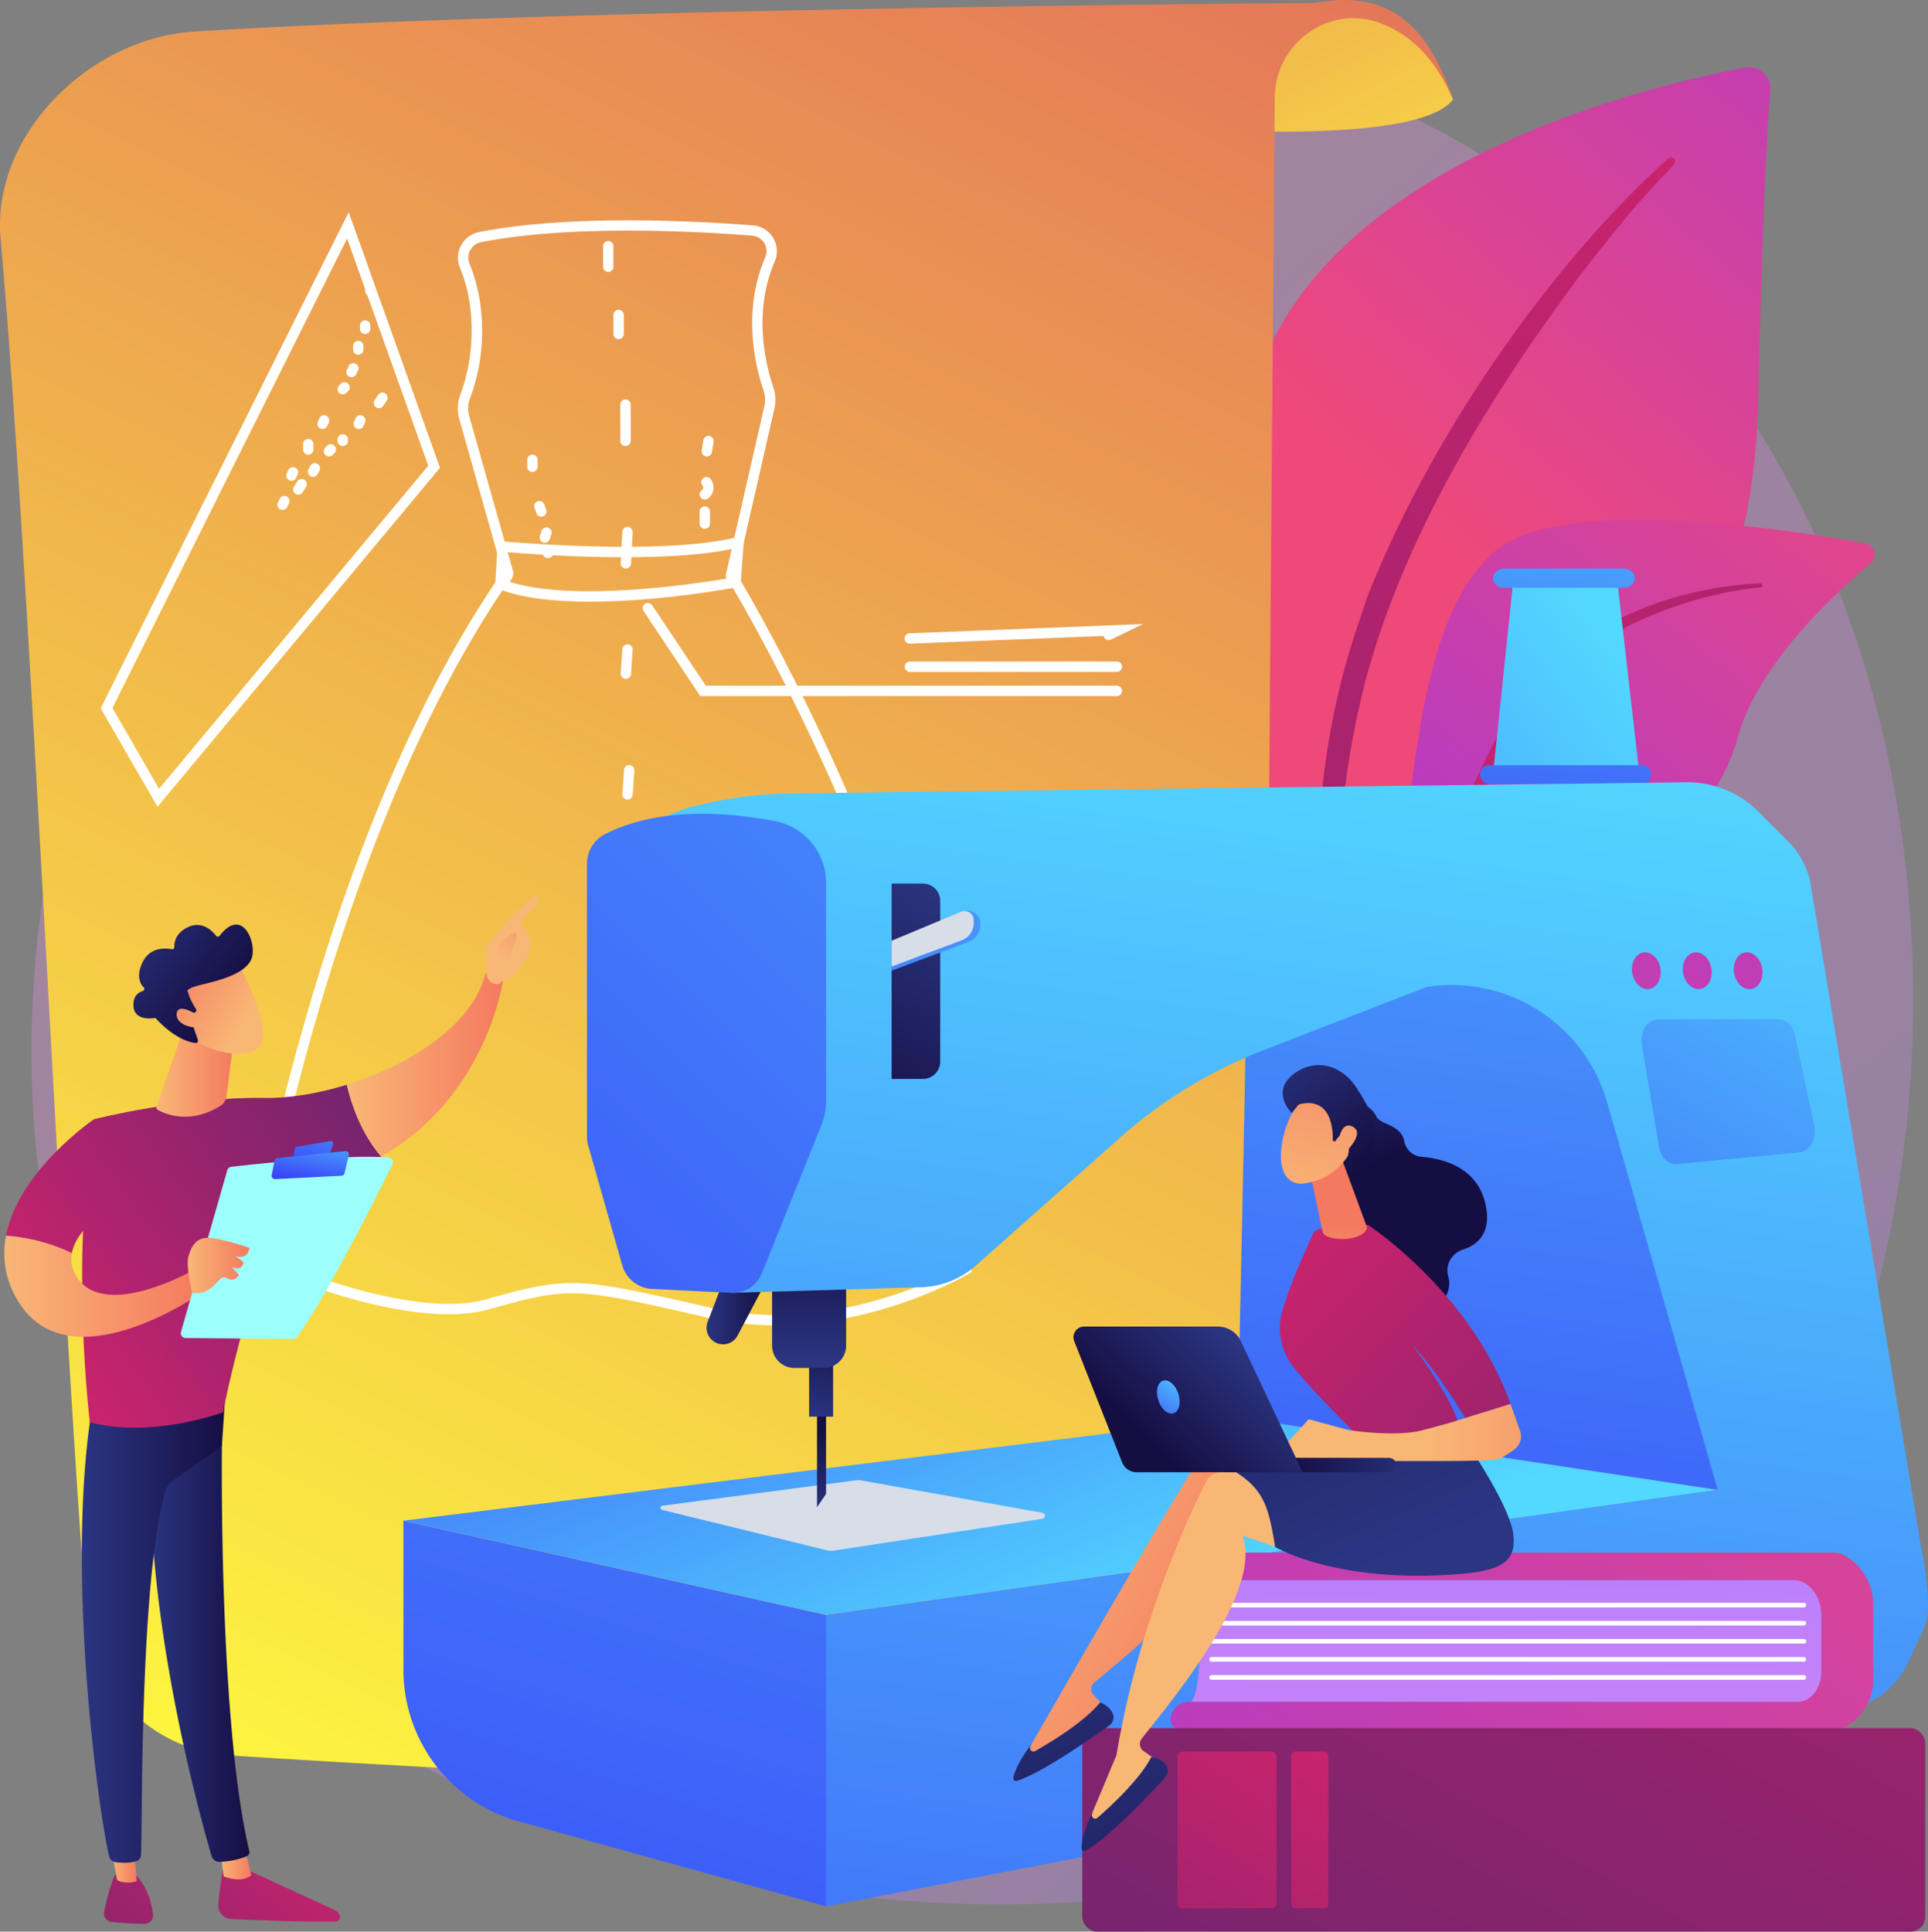 <svg id="Illustration" xmlns="http://www.w3.org/2000/svg" xmlns:xlink="http://www.w3.org/1999/xlink" viewBox="0 0 2786.32 2791.38"><rect x="0" y="0" width="2786.32" height="2791.38" fill="#808080" stroke="none"/><defs><filter id="luminosity-noclip" x="505.5" y="-10047" width="1799.52" height="32766" filterUnits="userSpaceOnUse" color-interpolation-filters="sRGB"><feFlood flood-color="#fff" result="bg"/><feBlend in="SourceGraphic" in2="bg"/></filter><mask id="mask" x="505.5" y="-10047" width="1799.52" height="32766" maskUnits="userSpaceOnUse"><g style="filter:url(#luminosity-noclip)"/></mask><linearGradient id="linear-gradient" x1="2084.01" y1="995.04" x2="-280" y2="4020.25" gradientUnits="userSpaceOnUse"><stop offset="0" stop-color="#fff"/><stop offset="1"/></linearGradient><linearGradient id="linear-gradient-2" x1="3580.34" y1="4021.93" x2="1149.22" y2="1002.64" gradientUnits="userSpaceOnUse"><stop offset="0" stop-color="#b37cff"/><stop offset="1" stop-color="#f895e7"/></linearGradient><linearGradient id="linear-gradient-3" x1="3494.25" y1="215.59" x2="2562.02" y2="1270.3" gradientUnits="userSpaceOnUse"><stop offset="0" stop-color="#a737d5"/><stop offset="1" stop-color="#ef497a"/></linearGradient><linearGradient id="linear-gradient-4" x1="3152.55" y1="963.98" x2="192.55" y2="3080.21" gradientUnits="userSpaceOnUse"><stop offset="0" stop-color="#cb236d"/><stop offset="1" stop-color="#4c246d"/></linearGradient><linearGradient id="linear-gradient-5" x1="2396.02" y1="1917.51" x2="3162.58" y2="949.22" xlink:href="#linear-gradient-3"/><linearGradient id="linear-gradient-6" x1="2605.73" y1="1743.68" x2="4138.85" y2="-623.25" xlink:href="#linear-gradient-4"/><linearGradient id="linear-gradient-7" x1="2530.64" y1="1131.13" x2="1643.63" y2="-712.65" gradientUnits="userSpaceOnUse"><stop offset="0" stop-color="#fdf53f"/><stop offset="1" stop-color="#d93c65"/></linearGradient><linearGradient id="linear-gradient-8" x1="854.65" y1="3069.81" x2="2831.78" y2="-924.8" xlink:href="#linear-gradient-7"/><filter id="luminosity-noclip-2" x="505.5" y="517.94" width="1799.52" height="2496.2" filterUnits="userSpaceOnUse" color-interpolation-filters="sRGB"><feFlood flood-color="#fff" result="bg"/><feBlend in="SourceGraphic" in2="bg"/></filter><mask id="mask-2" x="43.66" y="54.49" width="1799.52" height="2496.2" maskUnits="userSpaceOnUse"><g style="filter:url(#luminosity-noclip-2)"><g transform="translate(-461.84 -463.45)"><g style="mask:url(#mask)"><path d="M787.38,560.5l1445.49-42.56c-63.32,468.78-36.6,1423.4-12.44,2364.21A147.79,147.79,0,0,0,2305,3012h0s-1024,11.79-1464-19.41a221.75,221.75,0,0,1-203.5-188.45c-60.4-403.08-115.83-1486.25-132-2034C501.83,643.73,661,565.36,787.38,560.5Z" style="mix-blend-mode:multiply;fill:url(#linear-gradient)"/></g></g></g></mask><linearGradient id="linear-gradient-9" x1="2084.01" y1="995.04" x2="-280" y2="4020.25" gradientUnits="userSpaceOnUse"><stop offset="0" stop-color="#fff"/><stop offset="1" stop-color="#fff"/></linearGradient><linearGradient id="linear-gradient-10" x1="942.64" y1="3116.59" x2="444.19" y2="3658.76" xlink:href="#linear-gradient-4"/><linearGradient id="linear-gradient-11" x1="780.85" y1="3156.86" x2="825.12" y2="3156.86" gradientUnits="userSpaceOnUse"><stop offset="0" stop-color="#f9b776"/><stop offset="1" stop-color="#f47960"/></linearGradient><linearGradient id="linear-gradient-12" x1="675.86" y1="2818.32" x2="822.26" y2="2818.32" gradientUnits="userSpaceOnUse"><stop offset="0" stop-color="#2b3582"/><stop offset="1" stop-color="#150e42"/></linearGradient><linearGradient id="linear-gradient-13" x1="830.82" y1="3013.79" x2="332.37" y2="3555.96" xlink:href="#linear-gradient-4"/><linearGradient id="linear-gradient-14" x1="621.28" y1="3154.59" x2="659.51" y2="3154.59" xlink:href="#linear-gradient-11"/><linearGradient id="linear-gradient-15" x1="580.08" y1="2813.53" x2="787.91" y2="2813.53" xlink:href="#linear-gradient-12"/><linearGradient id="linear-gradient-16" x1="520.98" y1="2414.95" x2="1217.65" y2="1913.58" xlink:href="#linear-gradient-4"/><linearGradient id="linear-gradient-17" x1="963.04" y1="2001.79" x2="1189.23" y2="2001.79" xlink:href="#linear-gradient-11"/><linearGradient id="linear-gradient-18" x1="9308.94" y1="1963.87" x2="9460.72" y2="2309.2" gradientTransform="matrix(-1, 0, 0, 1, 10447.78, 0)" xlink:href="#linear-gradient-11"/><linearGradient id="linear-gradient-19" x1="1188.15" y1="1848.86" x2="1251.48" y2="1751.49" xlink:href="#linear-gradient-11"/><linearGradient id="linear-gradient-20" x1="429.18" y1="2287.39" x2="1125.84" y2="1786.02" xlink:href="#linear-gradient-4"/><linearGradient id="linear-gradient-21" x1="468.08" y1="2322.18" x2="754.33" y2="2322.18" xlink:href="#linear-gradient-11"/><linearGradient id="linear-gradient-22" x1="840.93" y1="2118.67" x2="998.33" y2="2774.49" gradientUnits="userSpaceOnUse"><stop offset="0" stop-color="#9cfffb"/><stop offset="1" stop-color="#9bfffa"/></linearGradient><linearGradient id="linear-gradient-23" x1="939.48" y1="2015.29" x2="905.96" y2="2162.49" gradientUnits="userSpaceOnUse"><stop offset="0" stop-color="#53d8ff"/><stop offset="1" stop-color="#3840f7"/></linearGradient><linearGradient id="linear-gradient-24" x1="921.93" y1="2077.04" x2="905.9" y2="2173.23" xlink:href="#linear-gradient-23"/><linearGradient id="linear-gradient-25" x1="733.08" y1="2292.17" x2="822.26" y2="2292.17" xlink:href="#linear-gradient-11"/><linearGradient id="linear-gradient-26" x1="687.88" y1="2016.16" x2="801.06" y2="2016.16" xlink:href="#linear-gradient-11"/><linearGradient id="linear-gradient-27" x1="-5036.34" y1="-812.82" x2="-5078.63" y2="-952.3" gradientTransform="matrix(0.75, -0.67, 0.67, 0.75, 5126.34, -803.17)" xlink:href="#linear-gradient-11"/><linearGradient id="linear-gradient-28" x1="-5074.49" y1="-1055.85" x2="-5039.12" y2="-854.07" gradientTransform="matrix(0.75, -0.67, 0.67, 0.75, 5126.34, -803.17)" xlink:href="#linear-gradient-12"/><linearGradient id="linear-gradient-29" x1="-5079.57" y1="-813.46" x2="-5117.62" y2="-938.96" gradientTransform="matrix(0.75, -0.67, 0.67, 0.75, 5126.34, -803.17)" xlink:href="#linear-gradient-11"/><linearGradient id="linear-gradient-30" x1="2346.75" y1="929.45" x2="1250.7" y2="1776.7" gradientUnits="userSpaceOnUse"><stop offset="0" stop-color="#53d8ff"/><stop offset="0.21" stop-color="#4db9fd"/><stop offset="1" stop-color="#3840f7"/></linearGradient><linearGradient id="linear-gradient-31" x1="2790.2" y1="874.08" x2="2693.82" y2="1909.62" xlink:href="#linear-gradient-30"/><linearGradient id="linear-gradient-32" x1="2761.81" y1="871.44" x2="2665.43" y2="1906.97" xlink:href="#linear-gradient-30"/><linearGradient id="linear-gradient-33" x1="2208.6" y1="288.45" x2="1063.15" y2="3826.41" xlink:href="#linear-gradient-30"/><linearGradient id="linear-gradient-34" x1="1613.16" y1="2376.76" x2="1215.24" y2="1380.28" xlink:href="#linear-gradient-30"/><linearGradient id="linear-gradient-35" x1="1190.79" y1="2190.11" x2="1185.78" y2="2064.71" xlink:href="#linear-gradient-12"/><linearGradient id="linear-gradient-36" x1="1183.42" y1="2053.75" x2="1188.44" y2="1905.78" xlink:href="#linear-gradient-12"/><linearGradient id="linear-gradient-37" x1="2844.19" y1="553.8" x2="2465.45" y2="3288.1" xlink:href="#linear-gradient-30"/><linearGradient id="linear-gradient-38" x1="1630.8" y1="2429.06" x2="1631.63" y2="2247.65" xlink:href="#linear-gradient-12"/><linearGradient id="linear-gradient-39" x1="1482.9" y1="2359.64" x2="1570.16" y2="2359.64" xlink:href="#linear-gradient-12"/><linearGradient id="linear-gradient-40" x1="2405.13" y1="1453.82" x2="2010.55" y2="4383.09" xlink:href="#linear-gradient-30"/><linearGradient id="linear-gradient-41" x1="3241.64" y1="1565.46" x2="2499.19" y2="2794.16" xlink:href="#linear-gradient-30"/><linearGradient id="linear-gradient-42" x1="3000.1" y1="385.98" x2="718.44" y2="2741.54" xlink:href="#linear-gradient-30"/><linearGradient id="linear-gradient-43" x1="2073.06" y1="1397.26" x2="1274.14" y2="3309.13" gradientTransform="translate(728.92 108.95) rotate(-9.76)" xlink:href="#linear-gradient-3"/><linearGradient id="linear-gradient-44" x1="2139.22" y1="1424.91" x2="1340.3" y2="3336.78" gradientTransform="translate(728.92 108.95) rotate(-9.76)" xlink:href="#linear-gradient-3"/><linearGradient id="linear-gradient-45" x1="2205.39" y1="1452.56" x2="1406.46" y2="3364.43" gradientTransform="translate(728.92 108.95) rotate(-9.76)" xlink:href="#linear-gradient-3"/><linearGradient id="linear-gradient-46" x1="1858.98" y1="1753.06" x2="1652.24" y2="2089.01" xlink:href="#linear-gradient-12"/><linearGradient id="linear-gradient-47" x1="2088.58" y1="1269.71" x2="1515.94" y2="2414.98" xlink:href="#linear-gradient-30"/><linearGradient id="linear-gradient-48" x1="2630.12" y1="2562.13" x2="2670.47" y2="4016.81" xlink:href="#linear-gradient-2"/><linearGradient id="linear-gradient-49" x1="1974.25" y1="3585.68" x2="3409.88" y2="1978.58" xlink:href="#linear-gradient-3"/><linearGradient id="linear-gradient-50" x1="3006.62" y1="1121.95" x2="1424.52" y2="4011.92" xlink:href="#linear-gradient-4"/><linearGradient id="linear-gradient-51" x1="1879.68" y1="2483.49" x2="1215.92" y2="3487.09" xlink:href="#linear-gradient-4"/><linearGradient id="linear-gradient-52" x1="1960.85" y1="2541.39" x2="1297.21" y2="3544.82" xlink:href="#linear-gradient-4"/><linearGradient id="linear-gradient-53" x1="8216.37" y1="2651.53" x2="7857.74" y2="2856.23" gradientTransform="matrix(-1, 0, 0, 1, 10113.63, 0)" xlink:href="#linear-gradient-11"/><linearGradient id="linear-gradient-54" x1="703.64" y1="1120.46" x2="676.11" y2="1542.6" gradientTransform="translate(818.35 2161.15) rotate(-26.18)" xlink:href="#linear-gradient-12"/><linearGradient id="linear-gradient-55" x1="8181.67" y1="2702.58" x2="9408.72" y2="1934.43" gradientTransform="matrix(-1, 0, 0, 1, 10113.63, 0)" xlink:href="#linear-gradient-11"/><linearGradient id="linear-gradient-56" x1="1067.39" y1="534.71" x2="1039.86" y2="956.82" gradientTransform="matrix(0.79, -0.61, 0.61, 0.79, 835.94, 3191.1)" xlink:href="#linear-gradient-12"/><linearGradient id="linear-gradient-57" x1="-179.48" y1="2723.78" x2="174.56" y2="1894.81" gradientTransform="matrix(-1, 0, 0, 1, 2281.93, 0)" xlink:href="#linear-gradient-12"/><linearGradient id="linear-gradient-58" x1="-1152.87" y1="1759.82" x2="-1070.65" y2="1966.05" gradientTransform="translate(3383.04 105.01) rotate(-4.11)" xlink:href="#linear-gradient-12"/><linearGradient id="linear-gradient-59" x1="7806.6" y1="2260.62" x2="6961.17" y2="3076.12" gradientTransform="matrix(-1, 0, 0, 1, 10113.63, 0)" xlink:href="#linear-gradient-4"/><linearGradient id="linear-gradient-60" x1="808.22" y1="2533.54" x2="1165.47" y2="2533.54" gradientTransform="translate(1717.17)" xlink:href="#linear-gradient-11"/><linearGradient id="linear-gradient-61" x1="-1156.58" y1="2183.91" x2="-1138.64" y2="2052.69" gradientTransform="translate(3383.04 105.01) rotate(-4.11)" xlink:href="#linear-gradient-11"/><linearGradient id="linear-gradient-62" x1="-1358.42" y1="1904.05" x2="-1193.99" y2="1611.43" gradientTransform="translate(3147.78 23.19) rotate(-15.31)" xlink:href="#linear-gradient-11"/><linearGradient id="linear-gradient-63" x1="-1323.06" y1="1649.22" x2="-1240.84" y2="1855.45" gradientTransform="translate(3147.78 23.19) rotate(-15.31)" xlink:href="#linear-gradient-12"/><linearGradient id="linear-gradient-64" x1="-1323.41" y1="1923.72" x2="-1158.99" y2="1631.09" gradientTransform="translate(3147.78 23.19) rotate(-15.31)" xlink:href="#linear-gradient-11"/><linearGradient id="linear-gradient-65" x1="704.61" y1="2622.4" x2="517.72" y2="2673.62" gradientTransform="translate(1675.7 -55.03) rotate(-2.83)" xlink:href="#linear-gradient-12"/><linearGradient id="linear-gradient-66" x1="538.9" y1="2408.68" x2="406.29" y2="2548.84" gradientTransform="translate(1717.17)" xlink:href="#linear-gradient-12"/><linearGradient id="linear-gradient-67" x1="458.73" y1="2443.58" x2="398.56" y2="2534.19" gradientTransform="translate(1717.17)" xlink:href="#linear-gradient-23"/></defs><path d="M2911.53,2831.23c-55.84,58.79-108.68,96.7-150.43,126.65-490.71,352.09-1071.35,249.46-1194.75,224.4-182.23-37-534.47-108.56-789.13-408-385.29-453.09-325.29-1166.92-26.44-1638.12,54.67-86.19,343.42-564.58,930.32-641.3,355.18-46.42,769.21,47.22,1069,298.41C3379.5,1320.53,3334.7,2385.73,2911.53,2831.23Z" transform="translate(-461.84 -463.45)" style="opacity:0.3;fill:url(#linear-gradient-2)"/><path d="M2409,2076s-7.82-328.72,143.58-416.7,439.28-143,450.07-615c6.32-276.34,13.16-397.16,17.74-449.84a31.11,31.11,0,0,0-36.74-33.32c-143.4,27-609.22,138.2-706.88,456.15C2161,1394.24,2409,2076,2409,2076Z" transform="translate(-461.84 -463.45)" style="fill:url(#linear-gradient-3)"/><path d="M2872.79,692.5c-157.4,140.38-339.41,388.83-436.42,637.27-12.45,41-48.88,128-64.7,282.73-14.13,129-7.1,265.38,10,355.63a10.51,10.51,0,0,0,12.29,8.37c9.81-1.86,8.51-12.41,8.42-12.08-19.57-154.2-11.44-346.13,33.39-519.31,57.27-212.63,185-418.8,317.14-593.65l13.6-17.22c102.37-131.46,123.92-132.43,114.35-141.6A6,6,0,0,0,2872.79,692.5Z" transform="translate(-461.84 -463.45)" style="fill:url(#linear-gradient-4)"/><path d="M2206.1,2519c-21,10.29,198.76-266,267.59-700.05,32.44-204.51,32.87-460.75,149.36-559.49,97-82.19,426.9-30.3,534.86-10.58a16.19,16.19,0,0,1,7.53,28.32c-51.77,43.48-162.52,146-191.37,249.39-38,136.23-167.56,222.88-283.51,246.33s-180.45,46.21-236.94,231.65S2265.76,2489.76,2206.1,2519Z" transform="translate(-461.84 -463.45)" style="fill:url(#linear-gradient-5)"/><path d="M3006.08,1306.45c-137.74,5.77-285.59,68.6-360.62,186.45l-7.08,11.25c-16.35,26.37-109.05,213.83-160.53,369.22a3.7,3.7,0,0,0,2.35,4.67,3.76,3.76,0,0,0,4.62-2.21c35.87-87.78,87.39-199.08,128.42-282.31,44-90.83,74.79-152.33,175.15-211.25,111.71-63.45,218.43-70,218.11-69.91a3,3,0,0,0-.42-5.91Z" transform="translate(-461.84 -463.45)" style="fill:url(#linear-gradient-6)"/><path d="M2008.64,636.87s490,53.41,553.12-29.64c0,0-50.21-149.48-199.33-139.53S2008.64,636.87,2008.64,636.87Z" transform="translate(-461.84 -463.45)" style="fill:url(#linear-gradient-7)"/><path d="M462.71,808.44c42.72,480.09,84.77,1492.39,123.82,1987.24a222.45,222.45,0,0,0,207.52,204.51c357.24,22.93,1210.3,69.46,1618.34,43.66,9.47-.59,9.32-14.58-.16-15h0a226.06,226.06,0,0,1-126.11-204.62l18-2220.15c.64-78.45,78.78-134.82,152.24-107.29,46.28,17.34,81.33,54.29,105.37,110.45-32.07-93.46-82.51-161.84-199.33-139.53,0,0-1065.74,7-1620.22,41.38C591.54,518.42,449.34,658.08,462.71,808.44Z" transform="translate(-461.84 -463.45)" style="fill:url(#linear-gradient-8)"/><g style="mask:url(#mask-2)"><path d="M787.38,560.5l1445.49-42.56c-63.32,468.78-36.6,1423.4-12.44,2364.21A147.79,147.79,0,0,0,2305,3012h0s-1024,11.79-1464-19.41a221.75,221.75,0,0,1-203.5-188.45c-60.4-403.08-115.83-1486.25-132-2034C501.83,643.73,661,565.36,787.38,560.5Z" transform="translate(-461.84 -463.45)" style="opacity:0.53;fill:url(#linear-gradient-9)"/></g><path d="M1583.13,2378.63a433.22,433.22,0,0,1-96.7-10.62l-2.76-.63c-190.08-43.43-197.5-45.13-314.66-12-120.86,34.13-333.12-62.89-342.1-67l-5.14-2.37.89-5.59c1-5.91,97.69-594.75,356.12-977l.58-.86.81-.68c3.75-3.16,7.61-7.66,8.45-9.78l-63.08-223.26a55.88,55.88,0,0,1,1.55-35.09c22-58.56,21.8-130.5-.57-183.29a37.19,37.19,0,0,1,1.47-32.09,38,38,0,0,1,26.33-19.56c128.24-25.14,303-16.83,395.72-9.64a37.46,37.46,0,0,1,31.41,52.35c-32.39,74.53-12.16,151.83-2,181.6a56,56,0,0,1,1.58,30.58L1526,1294.77a23.7,23.7,0,0,0,3.87,4.57l.79.73.55.92c3.21,5.27,321.09,533.62,334.64,996.34l.13,4.38-3.75,2.25C1860.69,2304.86,1735.68,2378.63,1583.13,2378.63Zm-294.51-61.06c44.15,0,94.59,11.52,198.38,35.24l2.76.63c171.56,39.18,334.37-45.39,361-60.16-15-449-317.27-959.4-331.81-983.67-4.31-4.14-10-11.27-7.52-18.24l55.09-241.11a40.9,40.9,0,0,0-1.15-22.4c-10.76-31.43-32.08-113.08,2.4-192.41A22.51,22.51,0,0,0,1548.88,804c-92-7.13-265.18-15.39-391.68,9.41a23.15,23.15,0,0,0-16,11.9,22.36,22.36,0,0,0-.91,19.25c18.93,44.67,29.08,119.19.8,194.38a41,41,0,0,0-1.15,25.76l62.87,222.51c4,9.6-6.51,20.42-12.2,25.35C947.94,1672.09,849,2215.71,838.38,2277.07c33.57,14.76,221.11,93.68,326.56,63.9C1219.72,2325.49,1252,2317.57,1288.62,2317.57Z" transform="translate(-461.84 -463.45)" style="fill:#fff"/><path d="M1314.46,1332.94c-49.19,0-97.29-4.68-132.23-18.5l-5-2,4.08-67.32,7.68.71c2.31.21,231.54,20.94,338.45-6.25l10.09-2.56-5.69,74.12-5.63,1.06C1519.7,1313.43,1414.83,1332.94,1314.46,1332.94Zm-121.69-30.51c95.27,33.86,289.5,2.3,325-3.9l3.23-42.09c-102,22-285.39,8.35-325.75,5Z" transform="translate(-461.84 -463.45)" style="fill:#fff"/><path d="M689.45,1629.34,607.34,1487,965.79,770.1l131.91,369.34Zm-65.14-142.83,67.38,116.8,389.06-466.88L963.5,808.12Z" transform="translate(-461.84 -463.45)" style="fill:#fff"/><path d="M2075.9,1469.32h-602l-82-122.93a7.47,7.47,0,0,1,12.44-8.29l77.52,116.27h594a7.48,7.48,0,0,1,0,15Z" transform="translate(-461.84 -463.45)" style="fill:#fff"/><path d="M2075.9,1434.44h-299a7.48,7.48,0,1,1,0-15h299a7.48,7.48,0,0,1,0,15Z" transform="translate(-461.84 -463.45)" style="fill:#fff"/><path d="M1776.87,1393.66a7.48,7.48,0,0,1-.3-15l337.08-13.42-46.24,22.46a7.48,7.48,0,0,1-10-3.46,7.59,7.59,0,0,1-.61-1.77l-279.65,11.13Z" transform="translate(-461.84 -463.45)" style="fill:#fff"/><path d="M1340.88,856.39a7.48,7.48,0,0,1-7.48-7.48V819a7.48,7.48,0,0,1,14.95,0v29.9A7.47,7.47,0,0,1,1340.88,856.39Z" transform="translate(-461.84 -463.45)" style="fill:#fff"/><path d="M1355.83,953.56a7.48,7.48,0,0,1-7.48-7.48v-27.4a7.48,7.48,0,1,1,15,0v27.4A7.47,7.47,0,0,1,1355.83,953.56Z" transform="translate(-461.84 -463.45)" style="fill:#fff"/><path d="M1365.79,1108a7.47,7.47,0,0,1-7.47-7.48v-52.32a7.48,7.48,0,1,1,15,0v52.32A7.48,7.48,0,0,1,1365.79,1108Z" transform="translate(-461.84 -463.45)" style="fill:#fff"/><path d="M1366.35,1285h-.4a7.46,7.46,0,0,1-7.07-7.85l2.35-44.86a7.48,7.48,0,1,1,14.93.78l-2.35,44.85A7.48,7.48,0,0,1,1366.35,1285Z" transform="translate(-461.84 -463.45)" style="fill:#fff"/><path d="M1366.37,1444.44h-.51a7.47,7.47,0,0,1-6.95-8l2.34-34.9a7.47,7.47,0,1,1,14.91,1l-2.34,34.89A7.47,7.47,0,0,1,1366.37,1444.44Z" transform="translate(-461.84 -463.45)" style="fill:#fff"/><path d="M1368.76,1618.85l-.53,0a7.48,7.48,0,0,1-6.94-8l2.46-34.89a7.47,7.47,0,1,1,14.91,1l-2.46,34.89A7.46,7.46,0,0,1,1368.76,1618.85Z" transform="translate(-461.84 -463.45)" style="fill:#fff"/><path d="M1375.76,1765.82a7.48,7.48,0,0,1-7.48-7.48v-44.85a7.48,7.48,0,0,1,15,0v44.85A7.47,7.47,0,0,1,1375.76,1765.82Z" transform="translate(-461.84 -463.45)" style="fill:#fff"/><path d="M1380.74,1873a7.47,7.47,0,0,1-7.47-7.48V1848a7.48,7.48,0,0,1,15,0v17.44A7.48,7.48,0,0,1,1380.74,1873Z" transform="translate(-461.84 -463.45)" style="fill:#fff"/><path d="M1386.92,2027.44h0a7.47,7.47,0,0,1-7.46-7.49l.1-64.78a7.48,7.48,0,0,1,15,0l-.1,64.78A7.49,7.49,0,0,1,1386.92,2027.44Z" transform="translate(-461.84 -463.45)" style="fill:#fff"/><path d="M1390.71,2132.08a7.47,7.47,0,0,1-7.48-7.47v-10a7.48,7.48,0,0,1,15,0v10A7.46,7.46,0,0,1,1390.71,2132.08Z" transform="translate(-461.84 -463.45)" style="fill:#fff"/><path d="M1390.71,2256.66a7.48,7.48,0,0,1-7.48-7.47v-27.41a7.48,7.48,0,0,1,15,0v27.41A7.47,7.47,0,0,1,1390.71,2256.66Z" transform="translate(-461.84 -463.45)" style="fill:#fff"/><path d="M1393.19,2309a7.48,7.48,0,0,1-7.32-6l-2.49-12.46a7.47,7.47,0,0,1,14.66-2.93l2.49,12.46a7.49,7.49,0,0,1-7.34,8.94Z" transform="translate(-461.84 -463.45)" style="fill:#fff"/><path d="M1483.34,1123.06a7.47,7.47,0,0,1-7.39-8.71l2.5-14.95a7.48,7.48,0,0,1,14.75,2.47l-2.5,15A7.48,7.48,0,0,1,1483.34,1123.06Z" transform="translate(-461.84 -463.45)" style="fill:#fff"/><path d="M1480.46,1185.35a7.47,7.47,0,0,1-4.08-13.74,4.36,4.36,0,0,0,1.66-3,4.28,4.28,0,0,0-.76-3.35,7.48,7.48,0,1,1,11.3-9.79,19.71,19.71,0,0,1-4.06,28.7A7.4,7.4,0,0,1,1480.46,1185.35Z" transform="translate(-461.84 -463.45)" style="fill:#fff"/><path d="M1480.41,1227.63a7.47,7.47,0,0,1-7.48-7.47v-17.44a7.48,7.48,0,1,1,15,0v17.44A7.46,7.46,0,0,1,1480.41,1227.63Z" transform="translate(-461.84 -463.45)" style="fill:#fff"/><path d="M1231.25,1145.41a7.48,7.48,0,0,1-7.48-7.47v-10a7.48,7.48,0,1,1,15,0v10A7.47,7.47,0,0,1,1231.25,1145.41Z" transform="translate(-461.84 -463.45)" style="fill:#fff"/><path d="M1244.06,1210.07a7.48,7.48,0,0,1-7-5l-2.63-7.42a7.48,7.48,0,1,1,14.09-5l2.63,7.42a7.47,7.47,0,0,1-4.54,9.54A7.32,7.32,0,0,1,1244.06,1210.07Z" transform="translate(-461.84 -463.45)" style="fill:#fff"/><path d="M1249.19,1247.73a7.38,7.38,0,0,1-2.39-.39,7.48,7.48,0,0,1-4.7-9.47l2.51-7.46a7.48,7.48,0,0,1,14.17,4.77l-2.51,7.46A7.47,7.47,0,0,1,1249.19,1247.73Z" transform="translate(-461.84 -463.45)" style="fill:#fff"/><path d="M1253.67,1270a7.47,7.47,0,0,1-5.29-12.75l2.49-2.5a7.47,7.47,0,1,1,10.58,10.56l-2.49,2.5A7.45,7.45,0,0,1,1253.67,1270Z" transform="translate(-461.84 -463.45)" style="fill:#fff"/><path d="M883.13,1158.19a7.49,7.49,0,0,1-6.84-10.5l2.25-5.09a7.48,7.48,0,0,1,13.68,6l-2.25,5.1A7.48,7.48,0,0,1,883.13,1158.19Z" transform="translate(-461.84 -463.45)" style="fill:#fff"/><path d="M907.34,1120.49a7.47,7.47,0,0,1-7.48-7.47v-7.47a7.48,7.48,0,1,1,14.95,0V1113A7.46,7.46,0,0,1,907.34,1120.49Z" transform="translate(-461.84 -463.45)" style="fill:#fff"/><path d="M928,1083.44a7.37,7.37,0,0,1-3-.63,7.49,7.49,0,0,1-3.85-9.85l2.25-5.1a7.47,7.47,0,0,1,13.68,6l-2.23,5.09A7.49,7.49,0,0,1,928,1083.44Z" transform="translate(-461.84 -463.45)" style="fill:#fff"/><path d="M957.17,1033.29a7.47,7.47,0,0,1-5.29-12.76l2.49-2.49A7.47,7.47,0,1,1,965,1028.6l-2.49,2.49A7.46,7.46,0,0,1,957.17,1033.29Z" transform="translate(-461.84 -463.45)" style="fill:#fff"/><path d="M969.83,1008.48a7.39,7.39,0,0,1-3.39-.82,7.47,7.47,0,0,1-3.27-10l2.51-5A7.47,7.47,0,1,1,979,999.4l-2.52,5A7.49,7.49,0,0,1,969.83,1008.48Z" transform="translate(-461.84 -463.45)" style="fill:#fff"/><path d="M979.6,976a7.48,7.48,0,0,1-7.48-7.47v-5a7.48,7.48,0,0,1,15,0v5A7.48,7.48,0,0,1,979.6,976Z" transform="translate(-461.84 -463.45)" style="fill:#fff"/><path d="M989.56,946.08a7.46,7.46,0,0,1-7.47-7.47v-5a7.48,7.48,0,0,1,14.95,0v5A7.47,7.47,0,0,1,989.56,946.08Z" transform="translate(-461.84 -463.45)" style="fill:#fff"/><path d="M997,891.27a7.48,7.48,0,0,1-7.48-7.48V881.3a7.48,7.48,0,0,1,15,0v2.49A7.47,7.47,0,0,1,997,891.27Z" transform="translate(-461.84 -463.45)" style="fill:#fff"/><path d="M870.16,1200.33a7.47,7.47,0,0,1-6.65-10.87l2.51-5a7.48,7.48,0,1,1,13.34,6.75l-2.53,5A7.49,7.49,0,0,1,870.16,1200.33Z" transform="translate(-461.84 -463.45)" style="fill:#fff"/><path d="M893.06,1178.22a7.46,7.46,0,0,1-6.34-11.41l4.73-7.63a7.47,7.47,0,1,1,12.7,7.88l-4.73,7.63A7.46,7.46,0,0,1,893.06,1178.22Z" transform="translate(-461.84 -463.45)" style="fill:#fff"/><path d="M914.23,1152.58a7.48,7.48,0,0,1-6.61-11l2.6-4.92a7.47,7.47,0,1,1,13.22,7l-2.6,4.93A7.47,7.47,0,0,1,914.23,1152.58Z" transform="translate(-461.84 -463.45)" style="fill:#fff"/><path d="M937.24,1123a7.47,7.47,0,0,1-5.29-12.76l2.49-2.49A7.47,7.47,0,1,1,945,1118.3l-2.49,2.49A7.46,7.46,0,0,1,937.24,1123Z" transform="translate(-461.84 -463.45)" style="fill:#fff"/><path d="M957.17,1108a7.47,7.47,0,0,1-7.47-7.48v-2.49a7.48,7.48,0,0,1,14.95,0v2.49A7.48,7.48,0,0,1,957.17,1108Z" transform="translate(-461.84 -463.45)" style="fill:#fff"/><path d="M980.32,1083.44a7.47,7.47,0,0,1-6.84-10.48l2.24-5.1a7.47,7.47,0,0,1,13.68,6l-2.23,5.09A7.48,7.48,0,0,1,980.32,1083.44Z" transform="translate(-461.84 -463.45)" style="fill:#fff"/><path d="M1009.49,1053.22a7.47,7.47,0,0,1-6.21-11.62l5-7.47a7.47,7.47,0,1,1,12.44,8.29l-5,7.47A7.47,7.47,0,0,1,1009.49,1053.22Z" transform="translate(-461.84 -463.45)" style="fill:#fff"/><path d="M785.08,3157s-5.16,29.22-7.7,58.15a19.93,19.93,0,0,0,19.07,21.59c38.52,1.61,120.93,4.73,150.5,3.41a6.49,6.49,0,0,0,5.7-8.89h0a14.49,14.49,0,0,0-7.42-7.82l-136.12-62.56Z" transform="translate(-461.84 -463.45)" style="fill:url(#linear-gradient-10)"/><path d="M780.85,3139.81l4.15,35s23.84,11.1,40.12-1.4l-9.87-39Z" transform="translate(-461.84 -463.45)" style="fill:url(#linear-gradient-11)"/><path d="M784,2482.64c-1.8,9.13-9.62,455.53,38.1,655.57a6.79,6.79,0,0,1-4,7.9,118.25,118.25,0,0,1-38.86,7.9,11.7,11.7,0,0,1-11.6-8.4c-13.64-46.41-79-279-87.52-501.1-9.53-248.22,0-8.45,0-8.45l5.59-153.44Z" transform="translate(-461.84 -463.45)" style="fill:url(#linear-gradient-12)"/><path d="M628.5,3172.22s-8.22,14.76-16.17,54a12.16,12.16,0,0,0,10.7,14.56c12.72,1.25,32.3,2.86,48,2.75A12.12,12.12,0,0,0,683,3230c-1.74-14.31-7.15-37.79-23.87-56.09Z" transform="translate(-461.84 -463.45)" style="fill:url(#linear-gradient-13)"/><path d="M621.28,3127.26l9.69,52.87s9.59,7.12,28.54,2l-4.62-56.88Z" transform="translate(-461.84 -463.45)" style="fill:url(#linear-gradient-14)"/><path d="M595.1,2496.34c-39,235.52,8.47,582.11,24.49,649.95a10.58,10.58,0,0,0,8.54,8c7.15,1.19,18.92,2.15,30.52-1.22a9.68,9.68,0,0,0,7-8.92c2.15-54.85-1.72-391.53,34.65-524.59a30.22,30.22,0,0,1,11.65-16.68l70.58-50.17,5.41-81.1Z" transform="translate(-461.84 -463.45)" style="fill:url(#linear-gradient-15)"/><path d="M843.78,2050.07c-117-1.93-246,30.71-246,30.71-34.86,203.41-6.1,438-6.1,438,90.55,23.74,192.68-14.52,192.68-14.52,15-85,85.26-324.3,85.26-324.3,57.15-7.09,104.22-23.58,143-45.38C983,2100.35,969.09,2056.74,963,2031,921.69,2043.81,879.85,2050.67,843.78,2050.07Z" transform="translate(-461.84 -463.45)" style="fill:url(#linear-gradient-16)"/><path d="M1189.23,1877.81c-11.49-13.88-26-7.31-26-7.31C1146,1943.2,1055.75,2002.14,963,2031c6.05,25.78,20,69.39,49.56,103.66C1166.46,2048.11,1189.23,1877.81,1189.23,1877.81Z" transform="translate(-461.84 -463.45)" style="fill:url(#linear-gradient-17)"/><path d="M1186.44,1881.34c1.2,3.82-12.72,9.64-20.91-6-.29-7.49-4.85-39.58-.37-45.69,23.84-32.5,70.06-73.24,70.06-73.24,7.81,7.71,1.38,15.28,1.38,15.28l-22.42,23.36c4.69,8.47,10.41,15.62,13.09,25.88a31.37,31.37,0,0,1-3.14,23.12c-3.93,7.09-9.3,16.31-14.38,23.52C1200.14,1881.24,1186.44,1881.34,1186.44,1881.34Z" transform="translate(-461.84 -463.45)" style="fill:url(#linear-gradient-18)"/><path d="M1204.37,1810.21l-20.43,17.32-6.42,17.25,18.22,20.21s6.12-34.22,10.68-41.63S1208.61,1812.38,1204.37,1810.21Z" transform="translate(-461.84 -463.45)" style="fill:url(#linear-gradient-19)"/><path d="M642.64,2194l-44.86-113.25S488.54,2155,470.58,2249.11c20.64,1.52,58.2,6.89,95,25.46C573.62,2230.13,642.64,2194,642.64,2194Z" transform="translate(-461.84 -463.45)" style="fill:url(#linear-gradient-20)"/><path d="M738.1,2300.58s-122.65,69.32-164,10.13c-8.59-12.29-10.65-24.5-8.53-36.14-36.76-18.57-74.32-23.94-95-25.46-5.42,28.37-2.56,58.55,14.11,89,72.49,132.61,269.64-7.33,269.64-7.33Z" transform="translate(-461.84 -463.45)" style="fill:url(#linear-gradient-21)"/><path d="M723.36,2388.28l66.94-233.76a6.82,6.82,0,0,1,5.77-4.91c12.12-1.42,47.27-5.39,87.84-8.82,48.87-4.14,105.63-7.49,139.55-4.64a6.85,6.85,0,0,1,5.59,9.85c-19.29,39-98.62,197.74-138.35,249.73a6.83,6.83,0,0,1-5.52,2.71L729.88,2397A6.85,6.85,0,0,1,723.36,2388.28Z" transform="translate(-461.84 -463.45)" style="fill:url(#linear-gradient-22)"/><path d="M890.85,2120.52l48.54-8.08a3.48,3.48,0,0,1,3.88,4.52l-4.81,14.56a3.48,3.48,0,0,1-2.85,2.36l-46.7,6.24a3.49,3.49,0,0,1-3.85-4.25l3-12.71A3.49,3.49,0,0,1,890.85,2120.52Z" transform="translate(-461.84 -463.45)" style="fill:url(#linear-gradient-23)"/><path d="M854.52,2161.61l4-20.83a4.83,4.83,0,0,1,4.25-3.88l98-10a4.82,4.82,0,0,1,5.16,5.92l-6.23,26a4.83,4.83,0,0,1-4.44,3.68l-95.78,4.82A4.81,4.81,0,0,1,854.52,2161.61Z" transform="translate(-461.84 -463.45)" style="fill:url(#linear-gradient-24)"/><path d="M739.54,2331.8s-9.33-38.34-5.57-52,11-31.09,35.34-27.2,53,14.12,53,14.12-1.45,17.72-19.91,12l11.45,8.86s-1.64,14.19-17.23,6.61L807.21,2306s-6.69,11.65-18.17,4.18S772.07,2336.42,739.54,2331.8Z" transform="translate(-461.84 -463.45)" style="fill:url(#linear-gradient-25)"/><path d="M725.31,1955.13,688.1,2062.74a3.88,3.88,0,0,0,1.77,4.67c10.14,5.61,46.69,21.82,90.73-6.1a18.26,18.26,0,0,0,8.41-13l12-93.14Z" transform="translate(-461.84 -463.45)" style="fill:url(#linear-gradient-26)"/><path d="M806.28,1855.47s40.86,76.92,35.63,108S786,1992.3,741.8,1967.07L710.9,1884Z" transform="translate(-461.84 -463.45)" style="fill:url(#linear-gradient-27)"/><path d="M743.76,1926.28a3.17,3.17,0,0,0,1.38-4.64c-3.27-5-9.41-15.2-11.37-24.14,0,0-7.34-4.7,18.7-10.94s64.88-15.9,73-38.07c8-21.61-13-76-46.31-32.66a3.18,3.18,0,0,1-5,0c-5.47-7.12-19.85-21.9-39.81-12.94-18.68,8.38-20.78,22.07-20.53,29a3.15,3.15,0,0,1-3.73,3.23c-9.45-1.8-32.11-3.35-42.69,19.9-8.72,19.15-3,30,2.11,35.3a3.16,3.16,0,0,1-1.36,5.24c-6.2,1.9-14.22,7.17-13.42,21.71,1.11,20.11,23.59,18.33,30,17.42a3.19,3.19,0,0,1,2.82,1c5.48,6.08,30.21,31.86,57,35a3.19,3.19,0,0,0,3.35-4.22l-11.58-33.67a3.19,3.19,0,0,1,1.72-4Z" transform="translate(-461.84 -463.45)" style="fill:url(#linear-gradient-28)"/><path d="M748.41,1931.06s-29.09-20-31.22-3.15,26.2,24.35,40.23,18.08Z" transform="translate(-461.84 -463.45)" style="fill:url(#linear-gradient-29)"/><polygon points="2370.76 1132.54 2157.73 1118.61 2187.82 830.64 2336.24 830.28 2370.76 1132.54" style="fill:url(#linear-gradient-30)"/><path d="M2836,1569.28H2612.55c-6.43,0-11.65,6-11.65,13.35s5.22,13.36,11.65,13.36H2836c6.44,0,11.65-6,11.65-13.36S2842.4,1569.28,2836,1569.28Z" transform="translate(-461.84 -463.45)" style="fill:url(#linear-gradient-31)"/><path d="M2807.89,1285H2636.16c-9.16,0-16.59,6.24-16.59,13.93s7.43,13.93,16.59,13.93h171.73c9.17,0,16.6-6.23,16.6-13.93S2817.06,1285,2807.89,1285Z" transform="translate(-461.84 -463.45)" style="fill:url(#linear-gradient-32)"/><path d="M1044.85,2661v215.52a227.4,227.4,0,0,0,19.05,91.09h0a227.28,227.28,0,0,0,147.65,127.95l444.12,122.76,51.27-185L1655.67,2797Z" transform="translate(-461.84 -463.45)" style="fill:url(#linear-gradient-33)"/><polygon points="1789.05 2048.15 583.01 2197.51 1193.83 2333.5 2482.35 2152.93 1789.05 2048.15" style="fill:url(#linear-gradient-34)"/><path d="M1968.52,2649.63l-261.72-46.74a26.21,26.21,0,0,0-8.1-.19L1419,2639.32a3.08,3.08,0,0,0-.33,6l239,58.61a21.39,21.39,0,0,0,8.32.37l302.41-46.1A4.37,4.37,0,0,0,1968.52,2649.63Z" transform="translate(-461.84 -463.45)" style="fill:#d8dee8"/><polygon points="1193.83 2158.78 1180.73 2178.01 1180.73 2026.69 1193.83 2026.69 1193.83 2158.78" style="fill:url(#linear-gradient-35)"/><rect x="1169.31" y="1869.23" width="34.7" height="177.97" style="fill:url(#linear-gradient-36)"/><path d="M2262,1972.12c0,20.06-11.14,539.48-11.14,539.48l693.3,104.78-51.27-840.44L2320,1849.51Z" transform="translate(-461.84 -463.45)" style="fill:url(#linear-gradient-37)"/><path d="M1577.65,2297.59v110.35a32.32,32.32,0,0,0,32.32,32.32h42.35a32.32,32.32,0,0,0,32.33-32.32V2297.59Z" transform="translate(-461.84 -463.45)" style="fill:url(#linear-gradient-38)"/><path d="M1507.74,2313.2l-23.23,60.51a23.83,23.83,0,0,0,43.32,19.67l42.33-80.18Z" transform="translate(-461.84 -463.45)" style="fill:url(#linear-gradient-39)"/><path d="M3239.15,2704.59l-161-965.56a116.2,116.2,0,0,0-31.74-59.26l-43.4-43.39a145,145,0,0,0-104.38-42.48L1606.23,1610a603.25,603.25,0,0,0-152.49,21.55l-101,38.43L1519,2331.68s195.07-5.46,274.34-8.09a125.29,125.29,0,0,0,79-31.5l208.17-184.57A686.36,686.36,0,0,1,2288,1981l236.19-91.47a234,234,0,0,1,260.33,167.1l159.69,559.72L1655.67,2797v421.33l1477.06-284.71a120.92,120.92,0,0,0,87.06-68.4l23.64-51.64C3254.05,2790.34,3244.17,2729.6,3239.15,2704.59Z" transform="translate(-461.84 -463.45)" style="fill:url(#linear-gradient-40)"/><path d="M3083.93,2091.13l-27.92-132c-2.83-13.38-12.77-22.73-24.14-22.73h-173c-15.78,0-27.58,17.58-24.41,36.36l25.1,148.7c2.53,15,13.83,25.29,26.36,24.09l175.88-16.75C3077.18,2127.38,3087.79,2109.34,3083.93,2091.13Z" transform="translate(-461.84 -463.45)" style="fill:url(#linear-gradient-41)"/><path d="M1582.12,1650.1c-67-12.89-167.11-21.25-245.79,18.69a48.11,48.11,0,0,0-26.2,43V2106a47.34,47.34,0,0,0,1.8,12.91l49.14,172.89a47.2,47.2,0,0,0,43.07,34.23l114.85,5.67a44.82,44.82,0,0,0,43.81-28.06L1649,2089a92.34,92.34,0,0,0,6.65-34.39V1739.32A90.8,90.8,0,0,0,1582.12,1650.1Z" transform="translate(-461.84 -463.45)" style="fill:url(#linear-gradient-42)"/><path d="M2861.41,1862.73c2.5,14.56-4.56,27.93-15.79,29.86s-22.35-8.31-24.86-22.87,4.56-27.93,15.79-29.86S2858.9,1848.17,2861.41,1862.73Z" transform="translate(-461.84 -463.45)" style="fill:url(#linear-gradient-43)"/><path d="M2935,1862.73c2.51,14.56-4.56,27.93-15.78,29.86s-22.35-8.31-24.86-22.87,4.56-27.93,15.78-29.86S2932.47,1848.17,2935,1862.73Z" transform="translate(-461.84 -463.45)" style="fill:url(#linear-gradient-44)"/><path d="M3008.54,1862.73c2.51,14.56-4.56,27.93-15.78,29.86s-22.36-8.31-24.86-22.87,4.56-27.93,15.78-29.86S3006,1848.17,3008.54,1862.73Z" transform="translate(-461.84 -463.45)" style="fill:url(#linear-gradient-45)"/><path d="M1795.56,1740.27h-45.15v282.3h45.15a25.08,25.08,0,0,0,25.08-25.08V1765.35A25.08,25.08,0,0,0,1795.56,1740.27Z" transform="translate(-461.84 -463.45)" style="fill:url(#linear-gradient-46)"/><path d="M1750.41,1829.44l105-49.51c8.53-3.55,23.17,6.2,23.17,15.43V1800a26.32,26.32,0,0,1-17.1,24.65l-111.09,41.54Z" transform="translate(-461.84 -463.45)" style="fill:url(#linear-gradient-47)"/><path d="M1750.41,1822.92l100.65-42a12.94,12.94,0,0,1,17.92,11.95v4.67a26.31,26.31,0,0,1-17.09,24.65l-101.48,37.94Z" transform="translate(-461.84 -463.45)" style="fill:#d8dee8"/><path d="M2181.27,2922.84H3094.1v-176H2181.27C2200.81,2746.85,2200.81,2922.84,2181.27,2922.84Z" transform="translate(-461.84 -463.45)" style="fill:url(#linear-gradient-48)"/><path d="M3094.1,2878.8v-80.54c0-28.39-18-51.41-40.29-51.41H2185.12c-17.5,0-31.68-13.67-31.68-30.52a9.45,9.45,0,0,1,9.62-9.28h949.41c21.77,0,56.34,33,56.34,73.66v112.48c0,38.36-33.56,69.45-54.09,69.45H2168.06a14.36,14.36,0,0,1-14.62-14.09c0-14.2,11.95-25.71,26.69-25.71h879.45C3078.65,2922.84,3094.1,2903.13,3094.1,2878.8Z" transform="translate(-461.84 -463.45)" style="fill:url(#linear-gradient-49)"/><path d="M3068.78,2786.32h-855.9a3.36,3.36,0,0,1,0-6.72h855.9a3.36,3.36,0,1,1,0,6.72Z" transform="translate(-461.84 -463.45)" style="fill:#fff"/><path d="M3068.78,2812.44h-855.9a3.36,3.36,0,0,1,0-6.72h855.9a3.36,3.36,0,1,1,0,6.72Z" transform="translate(-461.84 -463.45)" style="fill:#fff"/><path d="M3068.78,2838.57h-855.9a3.37,3.37,0,0,1,0-6.73h855.9a3.37,3.37,0,1,1,0,6.73Z" transform="translate(-461.84 -463.45)" style="fill:#fff"/><path d="M3068.78,2864.69h-855.9a3.36,3.36,0,0,1,0-6.72h855.9a3.36,3.36,0,1,1,0,6.72Z" transform="translate(-461.84 -463.45)" style="fill:#fff"/><path d="M3068.78,2890.81h-855.9a3.36,3.36,0,0,1,0-6.72h855.9a3.36,3.36,0,1,1,0,6.72Z" transform="translate(-461.84 -463.45)" style="fill:#fff"/><rect x="1564.05" y="2497.31" width="1218.28" height="294.07" rx="21.39" style="fill:url(#linear-gradient-50)"/><rect x="1701.73" y="2531.11" width="143.12" height="226.48" rx="7.24" style="fill:url(#linear-gradient-51)"/><rect x="1865.9" y="2531.11" width="53.7" height="226.48" rx="5.89" style="fill:url(#linear-gradient-52)"/><path d="M1951.79,2985.24c.43-.16,227.9-398.52,258.64-436a23.79,23.79,0,0,1,21.27-8.55l63.49,7.56,74.59,161.37-124.26-72.37c12.29,85-147.34,211.42-202.09,257.53a12.57,12.57,0,0,0-1,18.31L2064.3,2936c-35.89,36.38-77.3,59.73-124,70.53Z" transform="translate(-461.84 -463.45)" style="fill:url(#linear-gradient-53)"/><path d="M2051.65,2923.62s13.95,4.5,18.67,16.93c2.26,5.94-.17,12.67-5.34,16.38-23,16.45-98.74,69.58-133.7,80a4,4,0,0,1-5-4.66c1.79-8.12,7.6-24.34,26.3-48.09l-1.68,3.39a4.86,4.86,0,0,0,6.72,6.41C1981.06,2980.77,2028.69,2951.88,2051.65,2923.62Z" transform="translate(-461.84 -463.45)" style="fill:url(#linear-gradient-54)"/><path d="M2040.4,3083c.38-.25,34.51-82.47,34.89-82.72,31.29-190.51,107.63-353.68,130.15-396.61a23.81,23.81,0,0,1,19.1-12.68l63.71-5.44L2394,2728.49l-136.34-45.72c29.26,80.79-101.5,236.86-145.78,293.1a12.58,12.58,0,0,0,2.73,18.13l26,18c-27.78,42.88-63.6,74.13-107.19,94.17Z" transform="translate(-461.84 -463.45)" style="fill:url(#linear-gradient-55)"/><path d="M2125.72,3002.45s14.57,1.59,21.71,12.8c3.42,5.37,2.39,12.45-1.92,17.13-19.16,20.76-82.61,88.13-114.75,105.39a3.94,3.94,0,0,1-5.78-3.56c.11-8.32,2.51-25.38,16-52.41l-1,3.66a4.85,4.85,0,0,0,7.88,4.91C2068.15,3072.71,2109,3034.78,2125.72,3002.45Z" transform="translate(-461.84 -463.45)" style="fill:url(#linear-gradient-56)"/><path d="M2586.46,2555.46s57.64,85.72,62.37,124.82-15.94,52.63-76.26,57.61c-179.51,14.84-268-39-268-39-12.28-78.29-21-98.21-123.58-140.78,0,0,129.72,10.3,155.83.17S2586.46,2555.46,2586.46,2555.46Z" transform="translate(-461.84 -463.45)" style="fill:url(#linear-gradient-57)"/><path d="M2415.92,2050.07s28.62,11.46,34.81,26.54c5,12.1,35.65,11.5,40.42,35.66a28.06,28.06,0,0,0,25.18,22.9c31.56,2.54,80.84,15.29,92.44,68.94,8.85,40.95-11.11,58.16-32.86,65.18-16,5.16-25.64,21.75-21.17,37.93,4.29,15.51.89,34.05-25.35,50.4-58.8,36.65-127.65-67.62-127.65-67.62l-26.15-188.81Z" transform="translate(-461.84 -463.45)" style="fill:url(#linear-gradient-58)"/><path d="M2430.6,2544.11s-67.11-63.91-100.15-106.23a89.82,89.82,0,0,1-15.21-80.83c15.09-50.82,41.89-103.45,44.34-111.64,3.74-12.55,79-12,79-12s148.08,96.11,206.26,258.9l-65.34,20.35s-38.67-64.87-76.87-106.11c0,0,66.1,87.32,68.43,123.07Z" transform="translate(-461.84 -463.45)" style="fill:url(#linear-gradient-59)"/><path d="M2302.73,2569.33l50.43-54.87,58.24,15.68s67.9,10.52,106.76,0l38.86-10.52,87.82-27.34,13.79,39a23.49,23.49,0,0,1-8.57,27c-7.6,5.4-16.51,11.33-22.18,13.81-11.57,5.06-266.41,1.6-266.41,1.6Z" transform="translate(-461.84 -463.45)" style="fill:url(#linear-gradient-60)"/><path d="M2401,2138.17l36.42,98.78c-3.34,20.53-55,21.11-63,8.85a12,12,0,0,1-1.59-4.15l-16.37-77.24a14.06,14.06,0,0,1,7.15-15.32l20.1-10.7C2391.43,2134.27,2398.34,2129.82,2401,2138.17Z" transform="translate(-461.84 -463.45)" style="fill:url(#linear-gradient-61)"/><path d="M2348.33,2047.41s-25.37,20-33.52,66.76,11.65,61.94,30.67,59.56,46.26-10.28,67.87-45S2381.69,2022.84,2348.33,2047.41Z" transform="translate(-461.84 -463.45)" style="fill:url(#linear-gradient-62)"/><path d="M2387.84,2112s5-66.57-48.93-52.57l-10.23,12.31s-28.94-28.22-1-53.14,69.52-22,95.24,17.82,36.08,68.4,18.87,95.55-33.14,6.07-33.14,6.07,7.14-22.94-.8-32-16.22,6.76-16.22,6.76Z" transform="translate(-461.84 -463.45)" style="fill:url(#linear-gradient-63)"/><path d="M2395.72,2117.05s2.38-34.24,20.39-25.79-4,32.1-12.87,40.26Z" transform="translate(-461.84 -463.45)" style="fill:url(#linear-gradient-64)"/><path d="M2469.66,2591l-.54,0-231.95-.26a10.38,10.38,0,1,1,0-20.76l232,.25a10.38,10.38,0,0,1,.51,20.75Z" transform="translate(-461.84 -463.45)" style="fill:url(#linear-gradient-65)"/><path d="M2028.65,2380.44h193.18a36.8,36.8,0,0,1,33.29,21.12l89.31,189.36H2104.37a22.36,22.36,0,0,1-20.81-14.15l-69.26-175.23A15.44,15.44,0,0,1,2028.65,2380.44Z" transform="translate(-461.84 -463.45)" style="fill:url(#linear-gradient-66)"/><path d="M2164.74,2477.54c4.19,13,1.1,25.63-6.9,28.21s-17.88-5.88-22.07-18.89-1.09-25.63,6.91-28.21S2160.56,2464.53,2164.74,2477.54Z" transform="translate(-461.84 -463.45)" style="fill:url(#linear-gradient-67)"/></svg>